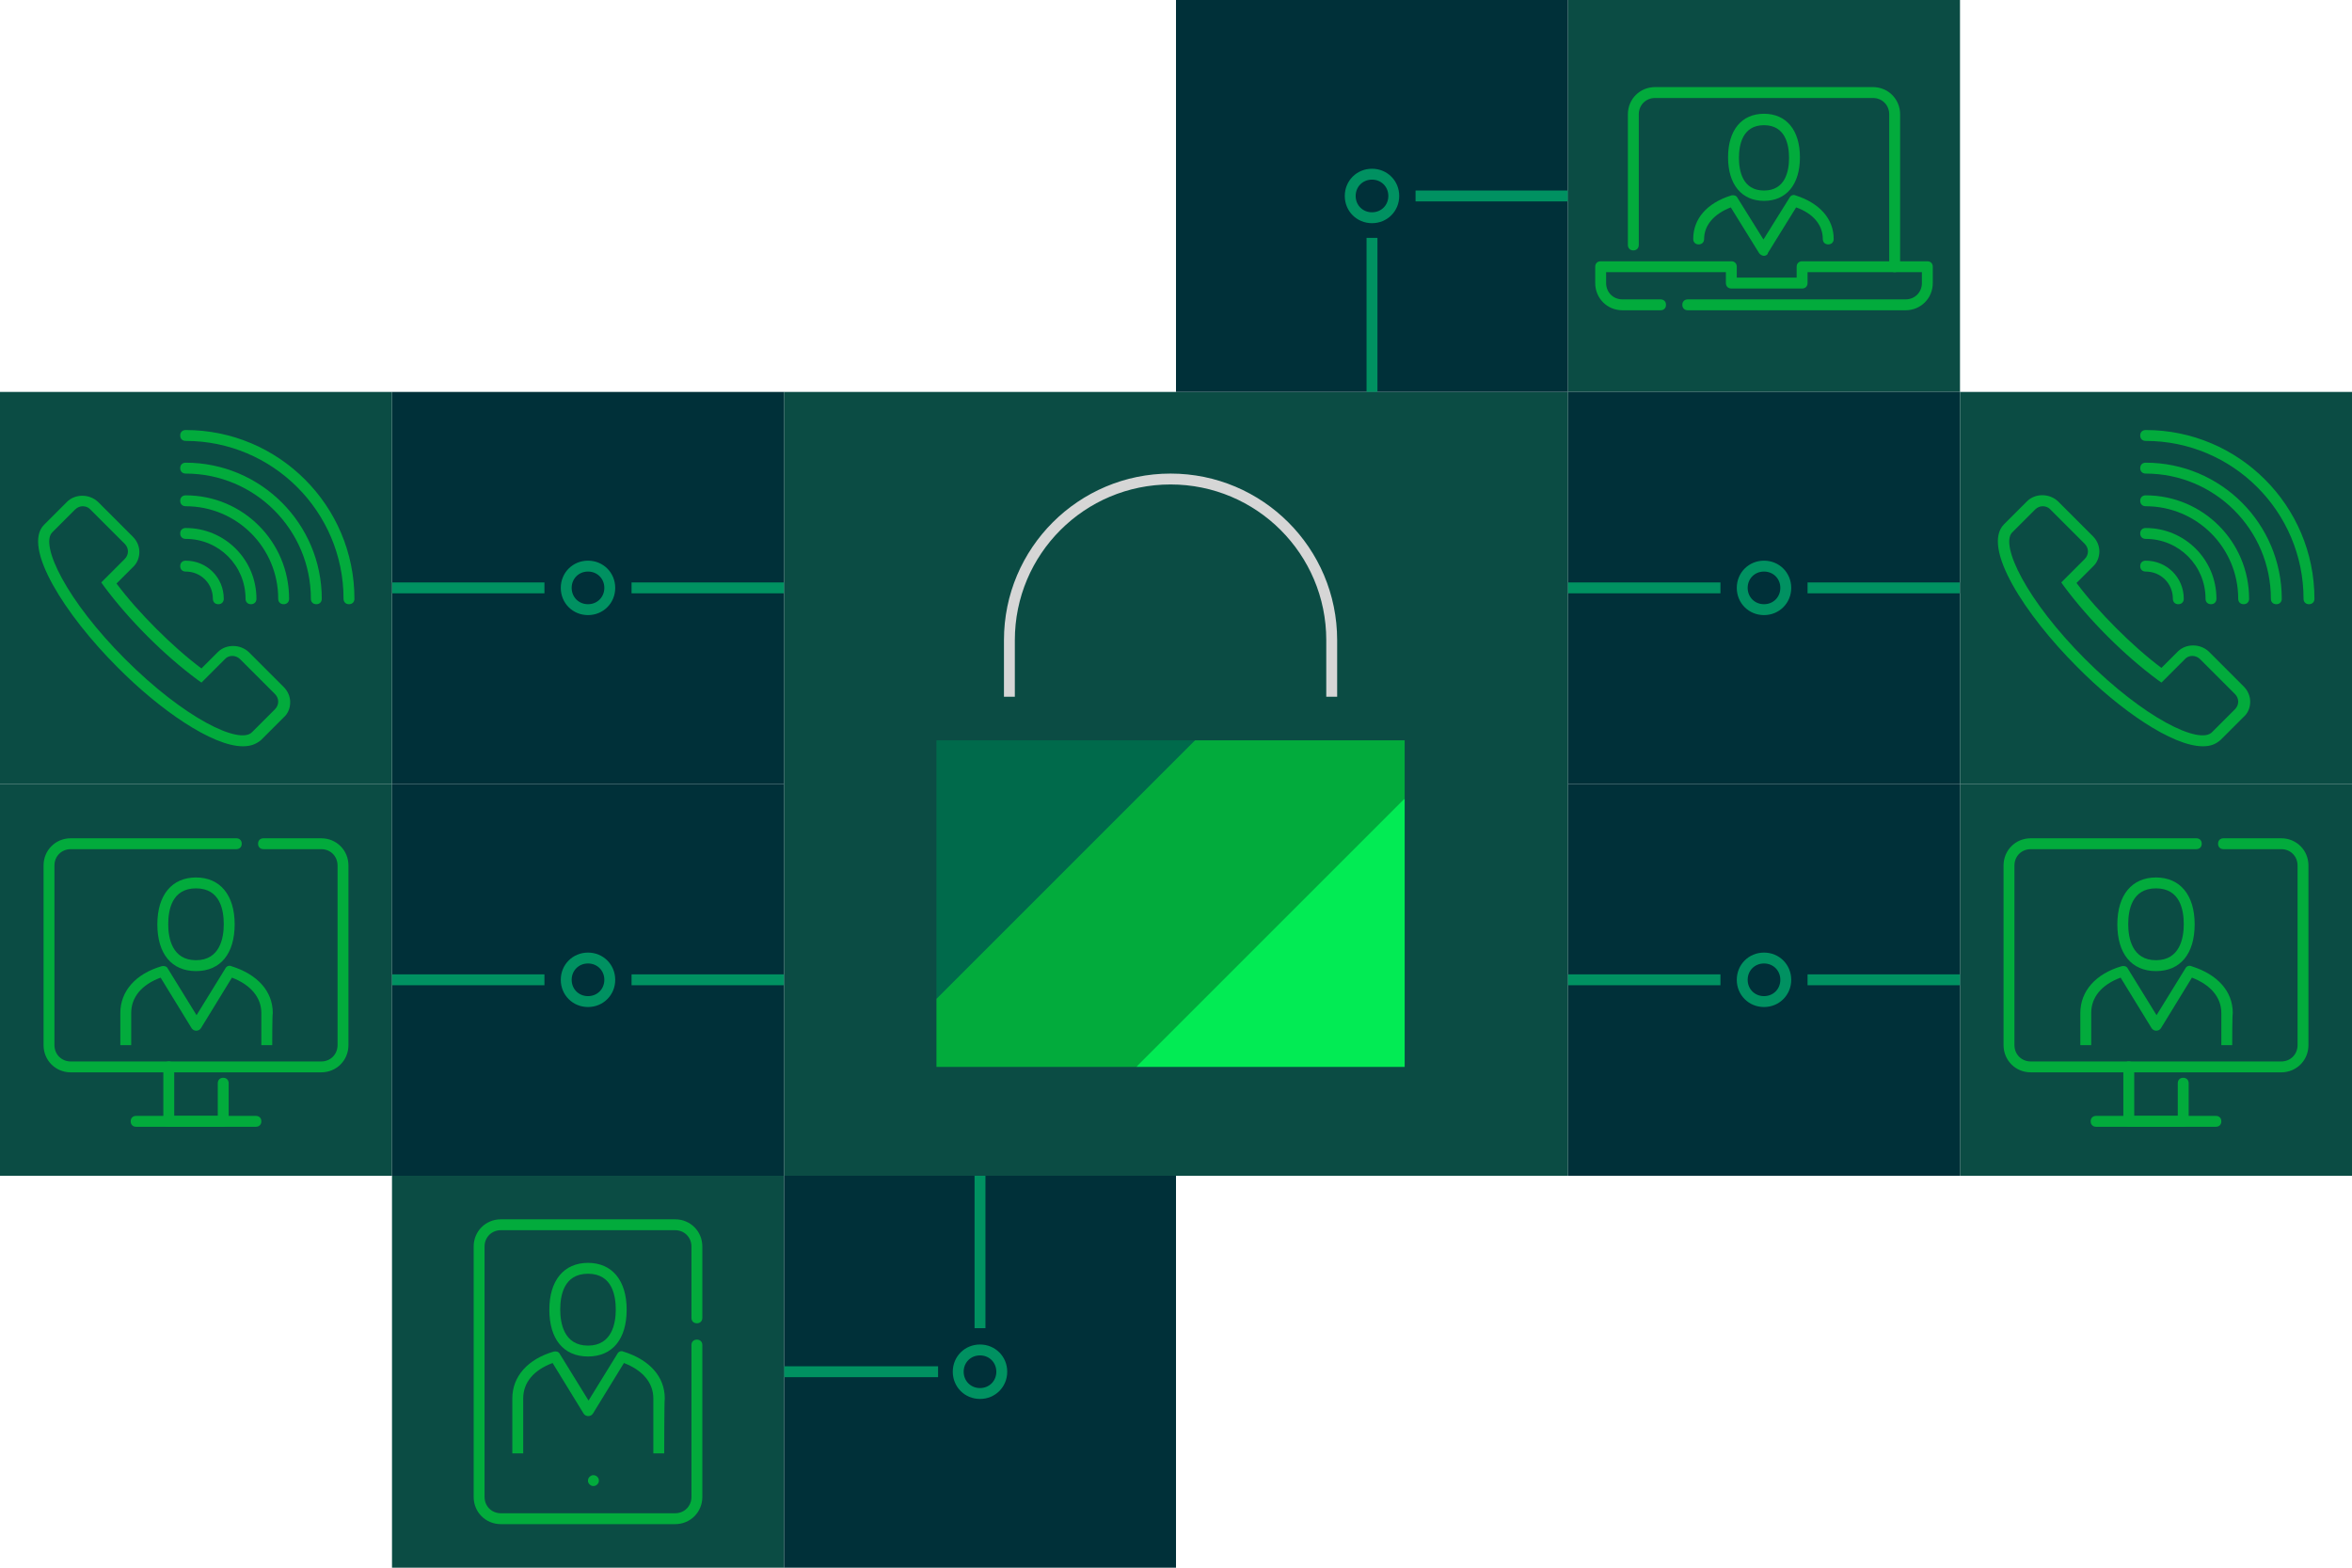 <svg width="432" height="288" viewBox="0 0 432 288" fill="none" xmlns="http://www.w3.org/2000/svg">
    <path d="M288 72H144V216H288V72Z" fill="#0B4C44"/>
    <path d="M172 183.5L206 166L219.5 136H172V183.5Z" fill="#006A4B"/>
    <path d="M208.7 196H258V146.7L228 164L208.7 196Z" fill="#02EB54"/>
    <path d="M258 146.7V136H219.5L172 183.5V196H208.7L258 146.7Z" fill="#02AB3C"/>
    <path d="M245.6 128H243.6V117.6C243.6 101.8 230.8 89 215 89C199.2 89 186.4 101.8 186.4 117.6V128H184.4V117.6C184.4 100.7 198.1 87 215 87C231.9 87 245.6 100.7 245.6 117.6V128Z" fill="#D6D6D6"/>
    <path d="M216 288L216 216L144 216L144 288L216 288Z" fill="#003039"/>
    <path d="M181 216H179V244H181V216Z" fill="#009161"/>
    <path d="M180 257C177.2 257 175 254.8 175 252C175 249.2 177.2 247 180 247C182.8 247 185 249.2 185 252C185 254.8 182.8 257 180 257ZM180 249C178.3 249 177 250.3 177 252C177 253.7 178.3 255 180 255C181.7 255 183 253.7 183 252C183 250.3 181.7 249 180 249Z" fill="#009161"/>
    <path d="M172.3 251H144V253H172.3V251Z" fill="#009161"/>
    <path d="M216 72L288 72L288 0L216 1.83019e-07L216 72Z" fill="#003039"/>
    <path d="M288 35H260V37H288V35Z" fill="#009161"/>
    <path d="M252 41C249.2 41 247 38.8 247 36C247 33.2 249.2 31 252 31C254.8 31 257 33.2 257 36C257 38.8 254.8 41 252 41ZM252 33C250.3 33 249 34.3 249 36C249 37.7 250.3 39 252 39C253.7 39 255 37.7 255 36C255 34.3 253.7 33 252 33Z" fill="#009161"/>
    <path d="M253 43.7H251V72H253V43.7Z" fill="#009161"/>
    <path d="M360 0H288V72H360V0Z" fill="#0B4C44"/>
    <path d="M348 50C347.4 50 347 49.6 347 49V21C347 19.3 345.7 18 344 18H304C302.3 18 301 19.3 301 21V45C301 45.6 300.6 46 300 46C299.4 46 299 45.6 299 45V21C299 18.2 301.2 16 304 16H344C346.8 16 349 18.2 349 21V49C349 49.6 348.6 50 348 50Z" fill="#02AB3C"/>
    <path d="M350 57H310C309.4 57 309 56.6 309 56C309 55.4 309.4 55 310 55H350C351.7 55 353 53.7 353 52V50H332V52C332 52.6 331.6 53 331 53H318C317.4 53 317 52.6 317 52V50H295V52C295 53.7 296.3 55 298 55H305C305.6 55 306 55.4 306 56C306 56.6 305.6 57 305 57H298C295.2 57 293 54.8 293 52V49C293 48.4 293.4 48 294 48H318C318.6 48 319 48.4 319 49V51H330V49C330 48.4 330.4 48 331 48H354C354.6 48 355 48.4 355 49V52C355 54.8 352.8 57 350 57Z" fill="#02AB3C"/>
    <path d="M324 36.9C319.9 36.9 317.4 33.9 317.4 28.9C317.4 23.9 319.9 20.9 324 20.9C328.1 20.9 330.6 23.9 330.6 28.9C330.6 33.9 328.1 36.9 324 36.9ZM324 23C320 23 319.4 26.7 319.4 29C319.4 31.3 320 35 324 35C328 35 328.6 31.3 328.6 29C328.6 26.7 328 23 324 23Z" fill="#02AB3C"/>
    <path d="M324 47C323.7 47 323.3 46.8 323.1 46.5L317.9 38.1C314.8 39.3 313 41.4 313 43.9C313 44.5 312.6 44.9 312 44.9C311.4 44.9 311 44.5 311 43.9C311 40.2 313.5 37.3 318 35.9C318.4 35.8 318.9 35.9 319.1 36.3L323.9 44L328.7 36.3C328.9 35.9 329.4 35.7 329.8 35.9C334.2 37.3 336.8 40.2 336.8 43.9C336.8 44.5 336.4 44.9 335.8 44.9C335.2 44.9 334.8 44.5 334.8 43.9C334.8 41.3 333 39.2 329.9 38.1L324.7 46.5C324.7 46.8 324.3 47 324 47Z" fill="#02AB3C"/>
    <path d="M144 216H72V288H144V216Z" fill="#0B4C44"/>
    <path d="M124 280H92C89.2 280 87 277.8 87 275V229C87 226.2 89.2 224 92 224H124C126.8 224 129 226.2 129 229V242.1C129 242.7 128.6 243.1 128 243.1C127.4 243.1 127 242.7 127 242.1V229C127 227.3 125.7 226 124 226H92C90.3 226 89 227.3 89 229V275C89 276.7 90.3 278 92 278H124C125.7 278 127 276.7 127 275V247.1C127 246.5 127.4 246.1 128 246.1C128.6 246.1 129 246.5 129 247.1V275C129 277.8 126.8 280 124 280Z" fill="#02AB3C"/>
    <path d="M109 273C108.7 273 108.5 272.9 108.3 272.7C108.2 272.6 108.1 272.5 108.1 272.4C108 272.3 108 272.2 108 272C108 271.9 108 271.7 108.1 271.6C108.1 271.5 108.2 271.4 108.3 271.3C108.6 271 109 270.9 109.4 271.1C109.5 271.1 109.6 271.2 109.7 271.3C109.9 271.5 110 271.7 110 272C110 272.3 109.9 272.5 109.7 272.7C109.5 272.9 109.3 273 109 273Z" fill="#02AB3C"/>
    <path d="M108 249.2C103.5 249.2 100.9 246 100.9 240.6C100.9 235.2 103.6 232 108 232C112.4 232 115.1 235.2 115.1 240.6C115.1 246 112.5 249.2 108 249.2ZM108 234C103.5 234 102.9 238.1 102.9 240.6C102.9 243.1 103.6 247.2 108 247.2C112.4 247.2 113.1 243.1 113.1 240.6C113.1 238.1 112.5 234 108 234Z" fill="#02AB3C"/>
    <path d="M122 267H120C120 267 120 257.2 120 256.9C120 254 118 251.7 114.6 250.4L108.9 259.7C108.5 260.3 107.6 260.3 107.2 259.7L101.5 250.4C98 251.7 96.1 254 96.1 256.9C96.1 257.2 96.1 267 96.1 267H94.1C94.1 267 94.1 257.2 94.1 256.9C94.1 252.9 96.9 249.7 101.7 248.3C102.1 248.2 102.6 248.3 102.8 248.7L108.1 257.3L113.4 248.7C113.6 248.3 114.1 248.1 114.5 248.3C119.3 249.8 122.1 252.9 122.1 256.9C122 257.2 122 267 122 267Z" fill="#02AB3C"/>
    <path d="M432 144H360V216H432V144Z" fill="#0B4C44"/>
    <path d="M419 197H373C370.2 197 368 194.8 368 192V159C368 156.2 370.2 154 373 154H403.4C404 154 404.4 154.4 404.4 155C404.4 155.6 404 156 403.4 156H373C371.3 156 370 157.3 370 159V192C370 193.7 371.3 195 373 195H419C420.7 195 422 193.7 422 192V159C422 157.3 420.7 156 419 156H408.4C407.8 156 407.4 155.6 407.4 155C407.4 154.4 407.8 154 408.4 154H419C421.8 154 424 156.2 424 159V192C424 194.8 421.8 197 419 197Z" fill="#02AB3C"/>
    <path d="M401 207H391C390.4 207 390 206.6 390 206V196C390 195.4 390.4 195 391 195C391.6 195 392 195.4 392 196V205H400V199C400 198.4 400.4 198 401 198C401.6 198 402 198.4 402 199V206C402 206.6 401.6 207 401 207Z" fill="#02AB3C"/>
    <path d="M407 207H385C384.4 207 384 206.6 384 206C384 205.4 384.4 205 385 205H407C407.6 205 408 205.4 408 206C408 206.6 407.6 207 407 207Z" fill="#02AB3C"/>
    <path d="M396 178.4C391.5 178.4 388.9 175.2 388.9 169.8C388.9 164.4 391.6 161.2 396 161.2C400.4 161.2 403.1 164.4 403.1 169.8C403.1 175.2 400.5 178.4 396 178.4ZM396 163.2C391.5 163.2 390.9 167.3 390.9 169.8C390.9 172.3 391.6 176.4 396 176.4C400.4 176.4 401.1 172.3 401.1 169.8C401.1 167.3 400.5 163.2 396 163.2Z" fill="#02AB3C"/>
    <path d="M410 192H408C408 192 408 186.4 408 186.1C408 183.2 406 180.9 402.6 179.6L396.9 188.9C396.5 189.5 395.6 189.5 395.2 188.9L389.5 179.6C386 180.9 384.1 183.2 384.1 186.1C384.1 186.4 384.1 192 384.1 192H382.1C382.1 192 382.1 186.4 382.1 186.1C382.1 182.1 384.9 178.9 389.7 177.5C390.1 177.4 390.6 177.5 390.8 177.9L396.1 186.5L401.4 177.9C401.6 177.5 402.1 177.3 402.5 177.5C407.3 179 410.1 182.1 410.1 186.1C410 186.4 410 192 410 192Z" fill="#02AB3C"/>
    <path d="M72 144H0V216H72V144Z" fill="#0B4C44"/>
    <path d="M59 197H13C10.2 197 8 194.8 8 192V159C8 156.2 10.2 154 13 154H43.4C44 154 44.4 154.4 44.4 155C44.4 155.6 44 156 43.4 156H13C11.3 156 10 157.3 10 159V192C10 193.7 11.3 195 13 195H59C60.7 195 62 193.7 62 192V159C62 157.3 60.7 156 59 156H48.4C47.8 156 47.4 155.6 47.4 155C47.4 154.4 47.8 154 48.4 154H59C61.8 154 64 156.2 64 159V192C64 194.8 61.8 197 59 197Z" fill="#02AB3C"/>
    <path d="M41 207H31C30.4 207 30 206.6 30 206V196C30 195.4 30.4 195 31 195C31.6 195 32 195.4 32 196V205H40V199C40 198.4 40.4 198 41 198C41.6 198 42 198.4 42 199V206C42 206.6 41.6 207 41 207Z" fill="#02AB3C"/>
    <path d="M47 207H25C24.4 207 24 206.6 24 206C24 205.4 24.4 205 25 205H47C47.6 205 48 205.4 48 206C48 206.6 47.6 207 47 207Z" fill="#02AB3C"/>
    <path d="M36 178.4C31.5 178.4 28.9 175.2 28.9 169.8C28.9 164.4 31.6 161.2 36 161.2C40.4 161.2 43.1 164.4 43.1 169.8C43.1 175.2 40.5 178.4 36 178.4ZM36 163.2C31.5 163.2 30.9 167.3 30.9 169.8C30.9 172.3 31.6 176.4 36 176.4C40.4 176.4 41.1 172.3 41.1 169.8C41.1 167.3 40.5 163.2 36 163.2Z" fill="#02AB3C"/>
    <path d="M50 192H48C48 192 48 186.4 48 186.1C48 183.2 46 180.9 42.6 179.6L36.9 188.9C36.5 189.5 35.6 189.5 35.2 188.9L29.5 179.6C26 180.9 24.1 183.2 24.1 186.1C24.1 186.4 24.1 192 24.1 192H22.1C22.1 192 22.1 186.4 22.1 186.1C22.1 182.1 24.9 178.9 29.7 177.5C30.1 177.4 30.6 177.5 30.8 177.9L36.1 186.5L41.4 177.9C41.6 177.5 42.1 177.3 42.5 177.5C47.3 179 50.1 182.1 50.1 186.1C50 186.4 50 192 50 192Z" fill="#02AB3C"/>
    <path d="M72 144L72 216L144 216L144 144L72 144Z" fill="#003039"/>
    <path d="M108 185C105.2 185 103 182.8 103 180C103 177.2 105.2 175 108 175C110.8 175 113 177.2 113 180C113 182.8 110.8 185 108 185ZM108 177C106.3 177 105 178.3 105 180C105 181.7 106.3 183 108 183C109.7 183 111 181.7 111 180C111 178.3 109.7 177 108 177Z" fill="#009161"/>
    <path d="M100 179H72V181H100V179Z" fill="#009161"/>
    <path d="M144 179H116V181H144V179Z" fill="#009161"/>
    <path d="M288 144L288 216L360 216L360 144L288 144Z" fill="#003039"/>
    <path d="M324 185C321.2 185 319 182.8 319 180C319 177.2 321.2 175 324 175C326.8 175 329 177.2 329 180C329 182.8 326.8 185 324 185ZM324 177C322.3 177 321 178.3 321 180C321 181.7 322.3 183 324 183C325.7 183 327 181.7 327 180C327 178.3 325.7 177 324 177Z" fill="#009161"/>
    <path d="M316 179H288V181H316V179Z" fill="#009161"/>
    <path d="M360 179H332V181H360V179Z" fill="#009161"/>
    <path d="M72 72L72 144L144 144L144 72L72 72Z" fill="#003039"/>
    <path d="M108 113C105.2 113 103 110.8 103 108C103 105.2 105.2 103 108 103C110.8 103 113 105.2 113 108C113 110.8 110.8 113 108 113ZM108 105C106.3 105 105 106.3 105 108C105 109.7 106.3 111 108 111C109.7 111 111 109.7 111 108C111 106.3 109.7 105 108 105Z" fill="#009161"/>
    <path d="M100 107H72V109H100V107Z" fill="#009161"/>
    <path d="M144 107H116V109H144V107Z" fill="#009161"/>
    <path d="M288 72L288 144L360 144L360 72L288 72Z" fill="#003039"/>
    <path d="M324 113C321.2 113 319 110.8 319 108C319 105.2 321.2 103 324 103C326.8 103 329 105.2 329 108C329 110.8 326.8 113 324 113ZM324 105C322.3 105 321 106.3 321 108C321 109.7 322.3 111 324 111C325.7 111 327 109.7 327 108C327 106.3 325.7 105 324 105Z" fill="#009161"/>
    <path d="M316 107H288V109H316V107Z" fill="#009161"/>
    <path d="M360 107H332V109H360V107Z" fill="#009161"/>
    <path d="M72 72H0V144H72V72Z" fill="#0B4C44"/>
    <path d="M40.1 111C39.5 111 39.1 110.6 39.1 110C39.1 107.2 36.9 105 34.1 105C33.5 105 33.1 104.6 33.1 104C33.1 103.4 33.5 103 34.1 103C38 103 41.1 106.1 41.1 110C41.1 110.6 40.7 111 40.1 111Z" fill="#02AB3C"/>
    <path d="M46.1 111C45.5 111 45.1 110.6 45.1 110C45.1 103.9 40.2 99 34.1 99C33.5 99 33.1 98.6 33.1 98C33.1 97.4 33.5 97 34.1 97C41.3 97 47.1 102.8 47.1 110C47.1 110.6 46.7 111 46.1 111Z" fill="#02AB3C"/>
    <path d="M52.1 111C51.5 111 51.1 110.6 51.1 110C51.1 100.6 43.5 93 34.1 93C33.5 93 33.1 92.6 33.1 92C33.1 91.4 33.5 91 34.1 91C44.6 91 53.1 99.5 53.1 110C53.1 110.6 52.7 111 52.1 111Z" fill="#02AB3C"/>
    <path d="M58.1 111C57.5 111 57.1 110.6 57.1 110C57.1 97.3 46.8 87 34.1 87C33.5 87 33.1 86.6 33.1 86C33.1 85.4 33.5 85 34.1 85C47.9 85 59.1 96.2 59.1 110C59.1 110.6 58.7 111 58.1 111Z" fill="#02AB3C"/>
    <path d="M64.1 111C63.5 111 63.1 110.6 63.1 110C63.1 94 50.1 81 34.1 81C33.5 81 33.1 80.6 33.1 80C33.1 79.4 33.5 79 34.1 79C51.2 79 65.1 92.9 65.1 110C65.1 110.6 64.7 111 64.1 111Z" fill="#02AB3C"/>
    <path d="M44.6 137.1C39 137.1 29.3 130.4 21.5 122.5C12 113 4 100.5 8.1 96.4L12.3 92.2C13.8 90.7 16.4 90.7 18 92.2L24.4 98.6C25.2 99.4 25.6 100.4 25.6 101.4C25.6 102.4 25.2 103.5 24.4 104.2L21.4 107.2C23.5 110 26 112.8 28.7 115.5C31.4 118.2 34.2 120.7 37 122.8L40 119.8C41.5 118.3 44.1 118.3 45.7 119.8L52.1 126.2C52.9 127 53.3 128 53.3 129C53.3 130.1 52.9 131.1 52.1 131.8L47.9 136C46.9 136.8 45.9 137.1 44.6 137.1ZM15.2 93C14.7 93 14.2 93.2 13.8 93.6L9.6 97.8C7.3 100.1 12.2 110.3 23 121.1C33.8 131.9 44 136.9 46.3 134.5L50.5 130.3C50.9 129.9 51.1 129.4 51.1 128.9C51.1 128.4 50.9 127.9 50.5 127.5L44.1 121.1C43.3 120.3 42 120.3 41.3 121.1L37 125.4L36.3 124.9C33.2 122.6 30.1 119.9 27.1 116.9C24.1 113.9 21.4 110.8 19.1 107.7L18.6 107L22.9 102.7C23.3 102.3 23.5 101.8 23.5 101.3C23.5 100.8 23.3 100.3 22.9 99.9L16.5 93.5C16.2 93.2 15.7 93 15.2 93Z" fill="#02AB3C"/>
    <path d="M432 72H360V144H432V72Z" fill="#0B4C44"/>
    <path d="M400.1 111C399.5 111 399.1 110.6 399.1 110C399.1 107.2 396.9 105 394.1 105C393.5 105 393.1 104.6 393.1 104C393.1 103.4 393.5 103 394.1 103C398 103 401.1 106.1 401.1 110C401.1 110.6 400.7 111 400.1 111Z" fill="#02AB3C"/>
    <path d="M406.1 111C405.5 111 405.1 110.6 405.1 110C405.1 103.9 400.2 99 394.1 99C393.5 99 393.1 98.6 393.1 98C393.1 97.4 393.5 97 394.1 97C401.3 97 407.1 102.8 407.1 110C407.1 110.6 406.7 111 406.1 111Z" fill="#02AB3C"/>
    <path d="M412.1 111C411.5 111 411.1 110.6 411.1 110C411.1 100.6 403.5 93 394.1 93C393.5 93 393.1 92.6 393.1 92C393.1 91.4 393.5 91 394.1 91C404.6 91 413.1 99.5 413.1 110C413.1 110.6 412.7 111 412.1 111Z" fill="#02AB3C"/>
    <path d="M418.1 111C417.5 111 417.1 110.6 417.1 110C417.1 97.3 406.8 87 394.1 87C393.5 87 393.1 86.6 393.1 86C393.1 85.4 393.5 85 394.1 85C407.9 85 419.1 96.2 419.1 110C419.1 110.6 418.7 111 418.1 111Z" fill="#02AB3C"/>
    <path d="M424.1 111C423.5 111 423.1 110.6 423.1 110C423.1 94 410.1 81 394.1 81C393.5 81 393.1 80.6 393.1 80C393.1 79.4 393.5 79 394.1 79C411.2 79 425.1 92.9 425.1 110C425.1 110.6 424.7 111 424.1 111Z" fill="#02AB3C"/>
    <path d="M404.6 137.1C399 137.1 389.3 130.4 381.5 122.5C371.9 112.9 363.9 100.5 368.1 96.3L372.3 92.1C373.8 90.6 376.4 90.6 378 92.1L384.4 98.5C385.2 99.3 385.6 100.3 385.6 101.3C385.6 102.3 385.2 103.4 384.4 104.1L381.4 107.1C383.5 109.9 386 112.7 388.7 115.4C391.4 118.1 394.2 120.6 397 122.7L400 119.7C401.5 118.2 404.1 118.2 405.7 119.7L412.1 126.1C412.9 126.9 413.3 127.9 413.3 128.9C413.3 130 412.9 131 412.1 131.7L407.9 135.9C406.9 136.8 405.9 137.1 404.6 137.1ZM375.2 93C374.7 93 374.2 93.2 373.8 93.6L369.6 97.8C367.3 100.1 372.2 110.3 383 121.1C393.8 131.9 404 136.9 406.3 134.5L410.5 130.3C410.9 129.9 411.1 129.4 411.1 128.9C411.1 128.4 410.9 127.9 410.5 127.5L404.1 121.1C403.3 120.3 402 120.3 401.3 121.1L397 125.4L396.3 124.9C393.2 122.6 390.1 119.9 387.1 116.9C384.1 113.9 381.4 110.8 379.1 107.7L378.6 107L382.9 102.7C383.3 102.3 383.5 101.8 383.5 101.3C383.5 100.8 383.3 100.3 382.9 99.9L376.5 93.5C376.2 93.2 375.7 93 375.2 93Z" fill="#02AB3C"/>
</svg>
